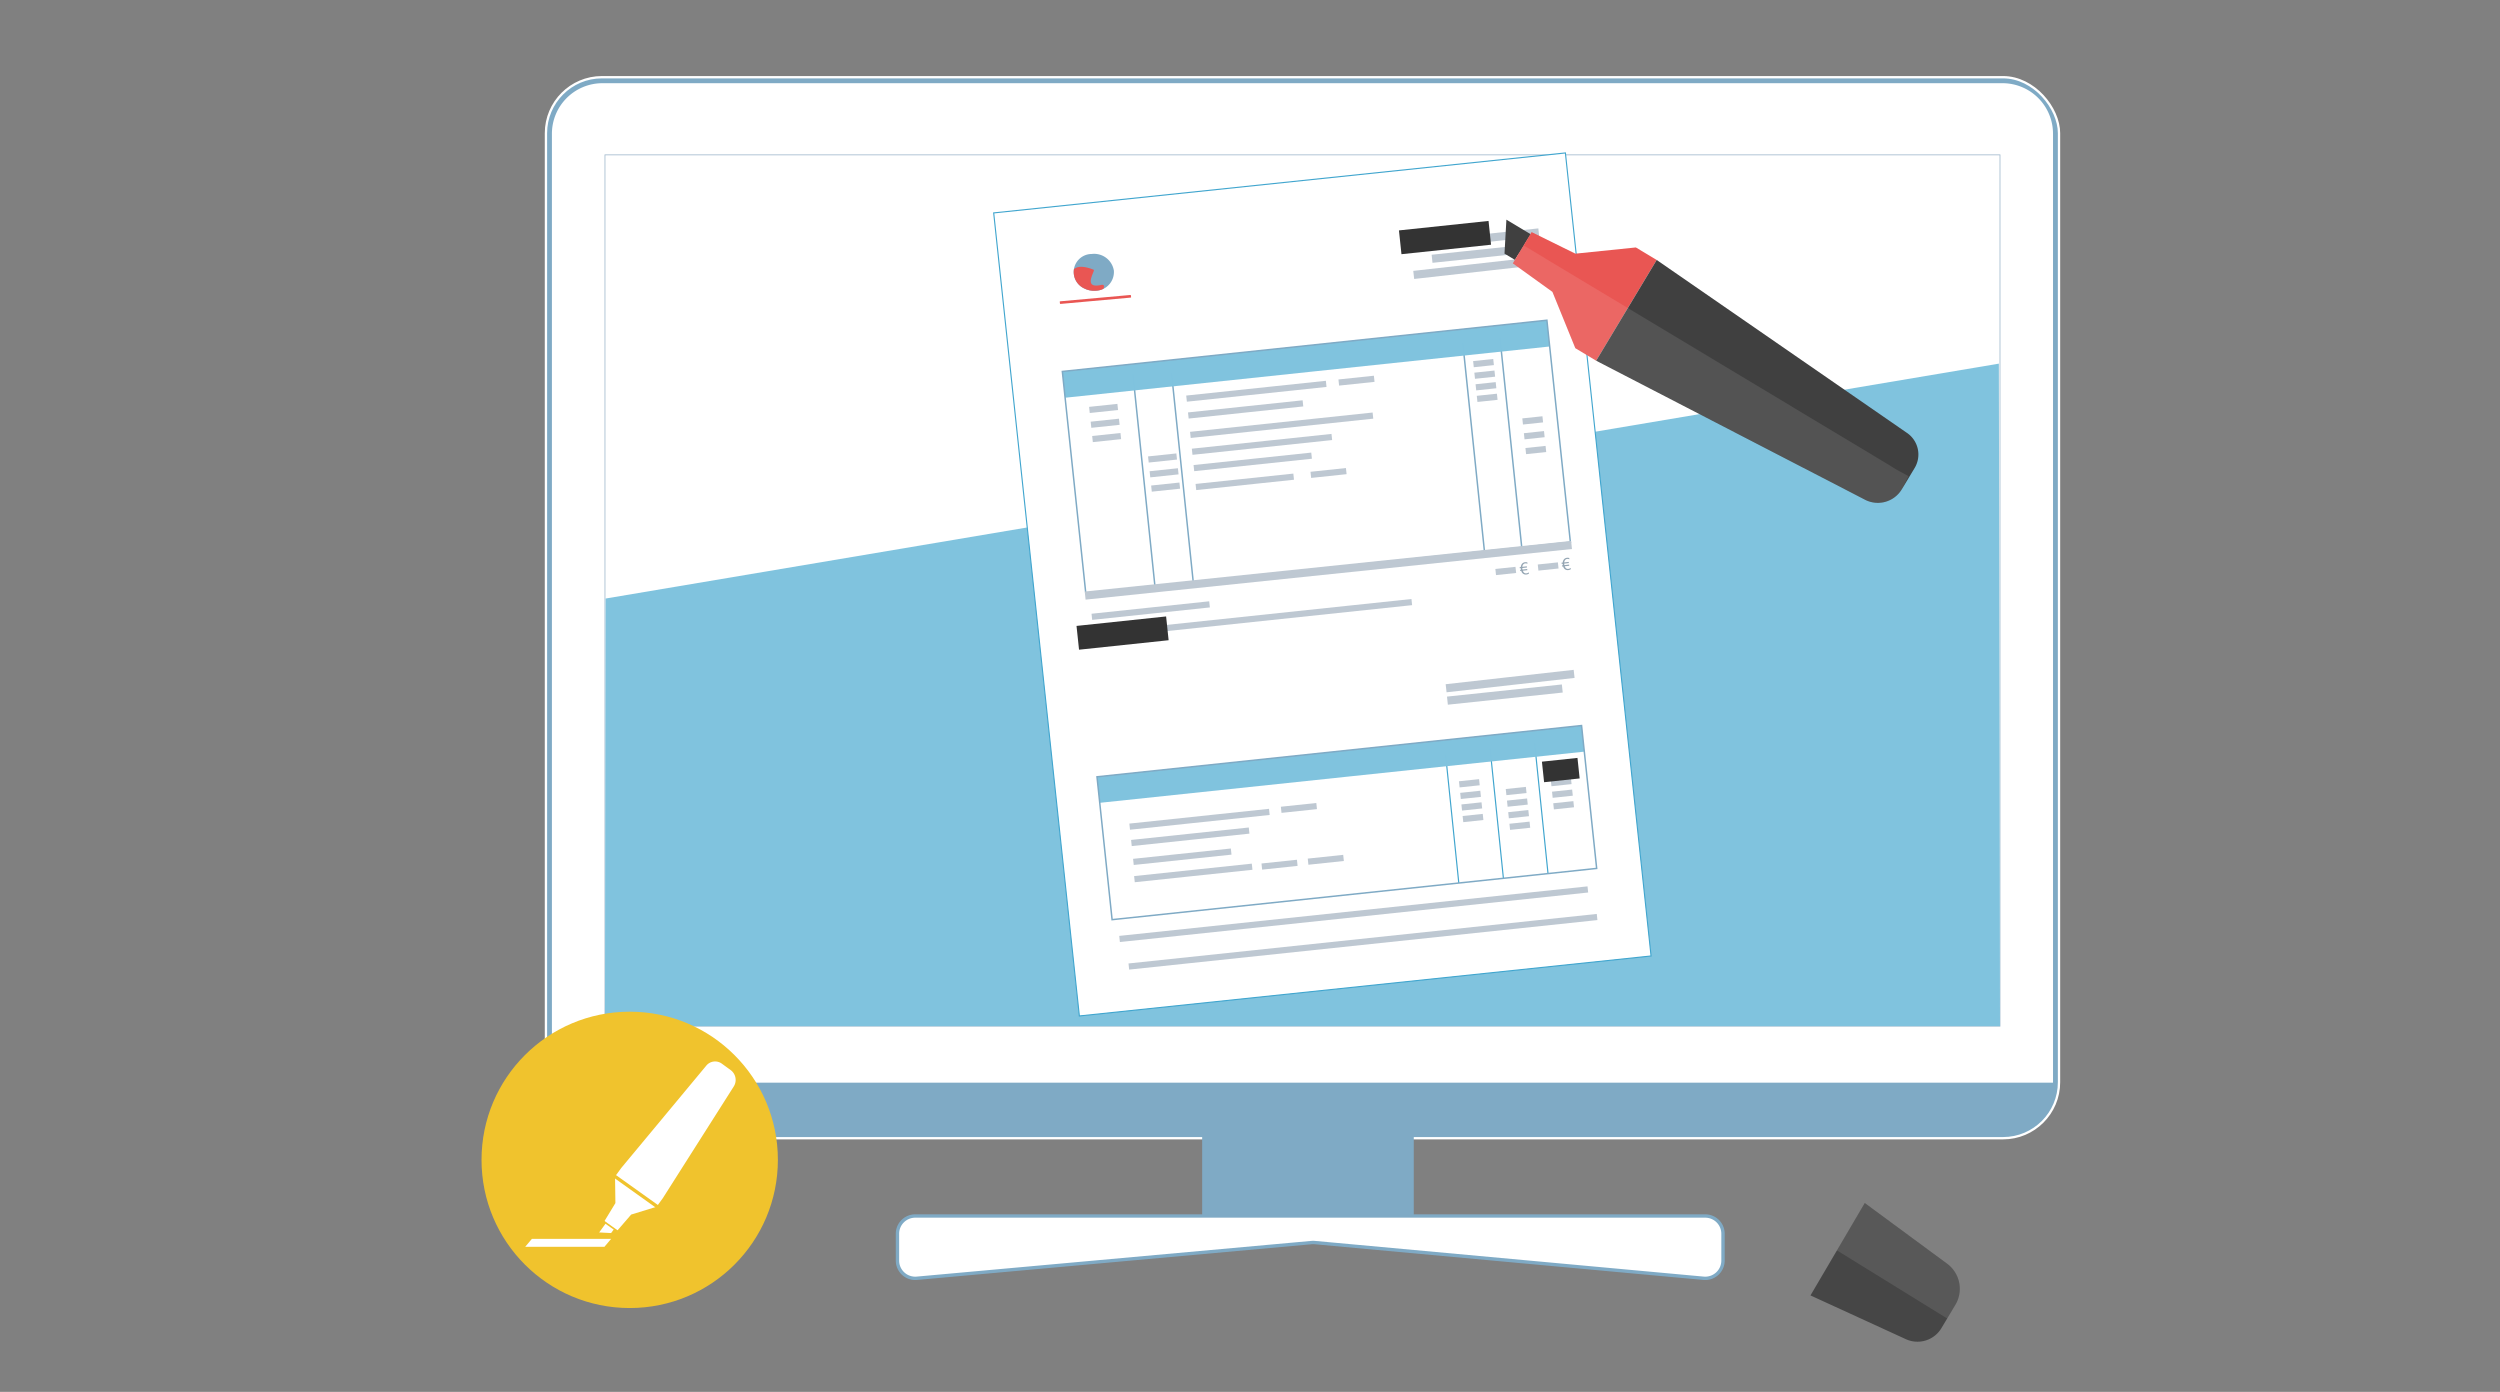 <svg xmlns="http://www.w3.org/2000/svg" xmlns:xlink="http://www.w3.org/1999/xlink" viewBox="0 0 370 206"><rect x="0" y="0" width="370" height="206" fill="#808080" stroke="none"/><defs><style>.cls-1,.cls-12,.cls-13,.cls-20,.cls-21,.cls-27{fill:none;}.cls-1,.cls-26{stroke:#7faac5;}.cls-1,.cls-10,.cls-12,.cls-13,.cls-17,.cls-20,.cls-21,.cls-26,.cls-6,.cls-8{stroke-miterlimit:10;}.cls-1{stroke-width:0.222px;}.cls-2,.cls-6{fill:#7faac5;}.cls-3{fill:#e95653;}.cls-4{fill:#404040;}.cls-5{fill:#464646;}.cls-6{stroke:#fff;stroke-width:0.345px;}.cls-10,.cls-17,.cls-23,.cls-26,.cls-7,.cls-8{fill:#fff;}.cls-8{stroke:#9fb8cc;stroke-width:0.119px;}.cls-9{fill:#7fc3de;opacity:0.99;}.cls-10,.cls-17{stroke:#40a5ce;}.cls-10{stroke-width:0.166px;}.cls-11{clip-path:url(#clip-path);}.cls-12,.cls-13{stroke:#bec8d2;}.cls-12{stroke-width:0.914px;}.cls-13{stroke-width:1.204px;}.cls-14{clip-path:url(#clip-path-2);}.cls-15{fill:#94a5b3;}.cls-16{clip-path:url(#clip-path-3);}.cls-17{stroke-width:0.174px;}.cls-18{fill:#333;}.cls-19{fill:#f0c32d;}.cls-20,.cls-21{stroke:#f0c32d;}.cls-20,.cls-26{stroke-width:0.498px;}.cls-21{stroke-width:0.249px;}.cls-22{clip-path:url(#clip-path-4);}.cls-23{opacity:0.1;}.cls-24{clip-path:url(#clip-path-5);}.cls-25{clip-path:url(#clip-path-6);}</style><clipPath id="clip-path"><rect class="cls-1" x="158.762" y="51.095" width="72.116" height="33.035" transform="translate(-6.03 20.863) rotate(-6.037)"></rect></clipPath><clipPath id="clip-path-2"><path class="cls-2" d="M164.852,40.04a2.77,2.77,0,0,1-2.642,2.985,3.207,3.207,0,0,1-1.815-.369,2.672,2.672,0,0,1,1.173-5.067A2.961,2.961,0,0,1,164.852,40.04Z"></path></clipPath><clipPath id="clip-path-3"><rect class="cls-1" x="163.271" y="111.116" width="72.116" height="21.263" transform="translate(-11.698 21.637) rotate(-6.037)"></rect></clipPath><clipPath id="clip-path-4"><polygon class="cls-3" points="223.899 38.976 229.76 43.197 233.149 51.531 236.234 53.384 245.191 38.475 242.107 36.622 233.158 37.542 226.679 34.349 223.899 38.976"></polygon></clipPath><clipPath id="clip-path-5"><path class="cls-4" d="M283.369,69.261l-1.9,3.154a4.14,4.14,0,0,1-5.546,1.494L236.234,53.384l8.957-14.909,36.976,25.551A3.871,3.871,0,0,1,283.369,69.261Z"></path></clipPath><clipPath id="clip-path-6"><path class="cls-5" d="M275.986,178.045l12.18,8.976a4.625,4.625,0,0,1,1.225,6.1l-2.063,3.447a4.126,4.126,0,0,1-5.231,1.643l-14.146-6.488Z"></path></clipPath></defs><title>Asset 4</title><g id="Layer_2" data-name="Layer 2"><g id="Layer_1-2" data-name="Layer 1"><rect id="Body_-_Frame" data-name="Body - Frame" class="cls-6" x="80.8" y="11.427" width="223.935" height="157.029" rx="8.285"></rect><path id="Border" class="cls-7" d="M296.449,12.314H89.084a7.479,7.479,0,0,0-7.4,7.54V160.23H303.846V19.854A7.478,7.478,0,0,0,296.449,12.314Z"></path><rect id="_YOUR_SCREEN_HERE_" data-name="[YOUR SCREEN HERE]" class="cls-8" x="89.535" y="22.919" width="206.464" height="128.951"></rect><polygon id="_YOUR_SCREEN_HERE_2" data-name="[YOUR SCREEN HERE]" class="cls-9" points="295.999 151.87 89.535 151.87 89.629 88.583 295.832 53.819 295.999 151.87"></polygon><polygon class="cls-10" points="244.357 141.485 159.744 150.362 147.066 31.512 231.679 22.636 244.357 141.485"></polygon><g class="cls-11"><line class="cls-1" x1="167.671" y1="55.39" x2="170.953" y2="86.975"></line><line class="cls-1" x1="173.381" y1="55.168" x2="176.663" y2="86.753"></line><line class="cls-1" x1="216.493" y1="50.762" x2="219.776" y2="82.347"></line><line class="cls-1" x1="221.989" y1="49.951" x2="225.272" y2="81.536"></line><rect class="cls-9" x="154.44" y="49.379" width="75.89" height="5.796" transform="translate(-4.431 20.522) rotate(-6.037)"></rect></g><rect class="cls-1" x="158.762" y="51.095" width="72.116" height="33.035" transform="translate(-6.03 20.863) rotate(-6.037)"></rect><line class="cls-12" x1="161.234" y1="60.67" x2="165.423" y2="60.227"></line><line class="cls-12" x1="218.07" y1="53.896" x2="221.048" y2="53.581"></line><line class="cls-12" x1="218.251" y1="55.609" x2="221.229" y2="55.294"></line><line class="cls-12" x1="218.432" y1="57.323" x2="221.411" y2="57.008"></line><line class="cls-12" x1="218.613" y1="59.036" x2="221.592" y2="58.721"></line><line class="cls-12" x1="225.35" y1="62.376" x2="228.328" y2="62.061"></line><line class="cls-12" x1="221.361" y1="84.661" x2="224.34" y2="84.346"></line><line class="cls-12" x1="227.636" y1="83.998" x2="230.615" y2="83.683"></line><line class="cls-12" x1="225.582" y1="64.568" x2="228.56" y2="64.253"></line><line class="cls-12" x1="225.813" y1="66.761" x2="228.792" y2="66.446"></line><line class="cls-12" x1="161.466" y1="62.863" x2="165.654" y2="62.42"></line><line class="cls-12" x1="161.69" y1="64.98" x2="165.878" y2="64.537"></line><line class="cls-12" x1="169.96" y1="68.004" x2="174.149" y2="67.561"></line><line class="cls-12" x1="170.192" y1="70.196" x2="174.38" y2="69.753"></line><line class="cls-12" x1="170.416" y1="72.313" x2="174.604" y2="71.87"></line><line class="cls-12" x1="175.608" y1="58.997" x2="196.277" y2="56.812"></line><line class="cls-12" x1="175.872" y1="61.492" x2="192.836" y2="59.698"></line><line class="cls-12" x1="176.175" y1="64.365" x2="203.195" y2="61.508"></line><line class="cls-12" x1="176.439" y1="66.86" x2="197.109" y2="64.674"></line><line class="cls-12" x1="176.695" y1="69.279" x2="194.114" y2="67.437"></line><line class="cls-12" x1="176.991" y1="72.077" x2="191.461" y2="70.546"></line><line class="cls-12" x1="161.593" y1="91.288" x2="179.011" y2="89.446"></line><line class="cls-12" x1="161.888" y1="94.085" x2="208.943" y2="89.109"></line><line class="cls-12" x1="194.001" y1="70.278" x2="199.248" y2="69.723"></line><line class="cls-12" x1="198.137" y1="56.615" x2="203.384" y2="56.06"></line><line class="cls-13" x1="160.603" y1="88.146" x2="232.588" y2="80.655"></line><line class="cls-13" x1="210.612" y1="36.213" x2="227.736" y2="34.402"></line><line class="cls-13" x1="211.945" y1="38.299" x2="227.969" y2="36.604"></line><line class="cls-13" x1="209.23" y1="40.688" x2="228.176" y2="38.561"></line><path class="cls-3" d="M167.331,44.046l-10.371.935a.079.079,0,0,1-.087-.066l-.029-.243a.073.073,0,0,1,.07-.079l10.371-.936a.081.081,0,0,1,.088.066l.029.243A.075.075,0,0,1,167.331,44.046Z"></path><path class="cls-2" d="M164.852,40.04a2.77,2.77,0,0,1-2.642,2.985,3.207,3.207,0,0,1-1.815-.369,2.672,2.672,0,0,1,1.173-5.067A2.961,2.961,0,0,1,164.852,40.04Z"></path><g class="cls-14"><path class="cls-3" d="M161.843,39.919c.423-.039-1.795,2.908,1.122,2.253.825-.185.2.849.2.849a3.486,3.486,0,0,1-4.572-1.632C158.227,38.282,161.843,39.919,161.843,39.919Z"></path></g><path class="cls-15" d="M232.485,84.237a.809.809,0,0,1-.363.135.673.673,0,0,1-.769-.54l-.162.019-.024-.171.144-.017a.552.552,0,0,1-.019-.094,1.192,1.192,0,0,1-.012-.133l-.146.017-.025-.171.175-.02a.828.828,0,0,1,.19-.49.656.656,0,0,1,.434-.219.779.779,0,0,1,.337.03l.029.2a.652.652,0,0,0-.356-.055.412.412,0,0,0-.279.158.649.649,0,0,0-.134.352l.663-.078.025.171-.692.082a1.284,1.284,0,0,0,.031.226l.694-.081.025.171-.673.079c.108.291.285.422.533.393a.735.735,0,0,0,.347-.149Z"></path><path class="cls-15" d="M226.284,84.893a.8.8,0,0,1-.363.134.672.672,0,0,1-.769-.539l-.162.019-.024-.171.144-.017a.552.552,0,0,1-.019-.094,1.192,1.192,0,0,1-.012-.133l-.146.017-.025-.171.175-.02a.819.819,0,0,1,.19-.49.654.654,0,0,1,.434-.219.764.764,0,0,1,.337.03l.029.2a.643.643,0,0,0-.356-.055.411.411,0,0,0-.279.157.653.653,0,0,0-.134.353l.663-.078.025.171-.692.081a1.3,1.3,0,0,0,.031.227l.694-.081.025.171-.673.078c.108.291.285.422.533.393a.723.723,0,0,0,.347-.148Z"></path><line class="cls-12" x1="215.972" y1="116.083" x2="218.951" y2="115.768"></line><line class="cls-12" x1="216.154" y1="117.797" x2="219.132" y2="117.482"></line><line class="cls-12" x1="216.335" y1="119.511" x2="219.313" y2="119.196"></line><line class="cls-12" x1="216.516" y1="121.224" x2="219.495" y2="120.909"></line><line class="cls-12" x1="222.899" y1="117.228" x2="225.878" y2="116.913"></line><line class="cls-12" x1="223.08" y1="118.942" x2="226.059" y2="118.627"></line><line class="cls-12" x1="223.262" y1="120.656" x2="226.24" y2="120.341"></line><line class="cls-12" x1="223.443" y1="122.369" x2="226.422" y2="122.054"></line><line class="cls-12" x1="229.384" y1="114.196" x2="232.363" y2="113.881"></line><line class="cls-12" x1="229.566" y1="115.909" x2="232.544" y2="115.594"></line><line class="cls-12" x1="229.747" y1="117.623" x2="232.726" y2="117.308"></line><line class="cls-12" x1="229.928" y1="119.337" x2="232.907" y2="119.022"></line><line class="cls-12" x1="165.696" y1="138.966" x2="235" y2="131.637"></line><line class="cls-12" x1="167.066" y1="143.046" x2="236.37" y2="135.717"></line><line class="cls-13" x1="214.025" y1="101.861" x2="232.97" y2="99.734"></line><line class="cls-13" x1="214.219" y1="103.696" x2="231.22" y2="101.898"></line><line class="cls-12" x1="167.192" y1="122.345" x2="187.862" y2="120.16"></line><line class="cls-12" x1="167.448" y1="124.765" x2="184.867" y2="122.923"></line><line class="cls-12" x1="167.897" y1="130.115" x2="185.315" y2="128.273"></line><line class="cls-12" x1="167.744" y1="127.562" x2="182.214" y2="126.032"></line><line class="cls-12" x1="189.615" y1="119.851" x2="194.862" y2="119.296"></line><line class="cls-12" x1="186.748" y1="128.251" x2="191.995" y2="127.696"></line><line class="cls-12" x1="193.595" y1="127.527" x2="198.842" y2="126.972"></line><g class="cls-16"><line class="cls-17" x1="213.944" y1="111.649" x2="215.937" y2="131.034"></line><line class="cls-17" x1="220.529" y1="110.777" x2="222.521" y2="130.162"></line><line class="cls-17" x1="227.117" y1="109.94" x2="229.11" y2="129.325"></line><rect class="cls-9" x="159.568" y="109.367" width="75.89" height="5.796" transform="matrix(0.994, -0.105, 0.105, 0.994, -10.711, 21.394)"></rect></g><rect class="cls-1" x="163.271" y="111.116" width="72.116" height="21.263" transform="translate(-11.698 21.637) rotate(-6.037)"></rect><rect class="cls-18" x="207.193" y="33.391" width="13.333" height="3.54" transform="translate(-2.512 22.685) rotate(-6.037)"></rect><rect class="cls-18" x="159.473" y="91.926" width="13.333" height="3.54" transform="translate(-8.932 17.991) rotate(-6.037)"></rect><rect class="cls-18" x="228.35" y="112.443" width="5.291" height="3.056" transform="translate(-10.705 24.924) rotate(-6.037)"></rect><circle class="cls-19" cx="93.196" cy="171.659" r="21.93"></circle><path class="cls-7" d="M91.08,178.057l-1.64,2.7.3.18L88.677,182.4l1.766.093.463-.636.441.288,2.064-2.388L97.17,178.6l.927-1.271,10.472-16.488a1.81,1.81,0,0,0-.436-2.473l-1.3-.947a1.691,1.691,0,0,0-2.325.321l-12.556,15.11-.926,1.271Z"></path><line class="cls-20" x1="90.515" y1="173.755" x2="97.908" y2="179.03"></line><line class="cls-21" x1="86.399" y1="178.67" x2="93.792" y2="183.945"></line><polygon class="cls-7" points="89.453 184.53 77.727 184.531 78.724 183.349 90.45 183.348 89.453 184.53"></polygon><polygon class="cls-4" points="224.208 38.462 222.666 37.536 222.947 32.508 226.546 34.67 224.208 38.462"></polygon><polygon class="cls-3" points="223.899 38.976 229.76 43.197 233.149 51.531 236.234 53.384 245.191 38.475 242.107 36.622 233.158 37.542 226.679 34.349 223.899 38.976"></polygon><g class="cls-22"><polygon class="cls-23" points="223.899 38.976 229.76 43.197 233.149 51.531 236.234 53.384 240.945 45.605 237.208 43.359 234.157 41.526 225.538 36.348 223.899 38.976"></polygon></g><path class="cls-4" d="M283.369,69.261l-1.9,3.154a4.14,4.14,0,0,1-5.546,1.494L236.234,53.384l8.957-14.909,36.976,25.551A3.871,3.871,0,0,1,283.369,69.261Z"></path><g class="cls-24"><path class="cls-23" d="M282.439,70.535l-.965,1.88a4.14,4.14,0,0,1-5.546,1.494L236.234,53.384l4.559-7.871,38.9,23.372C281.436,70.023,282.53,70.382,282.439,70.535Z"></path></g><path class="cls-5" d="M275.986,178.045l12.18,8.976a4.625,4.625,0,0,1,1.225,6.1l-2.063,3.447a4.126,4.126,0,0,1-5.231,1.643l-14.146-6.488Z"></path><g class="cls-25"><path class="cls-23" d="M287.18,175.814h0a0,0,0,0,1,0,0v21.181a0,0,0,0,1,0,0h-9.047a0,0,0,0,1,0,0V184.861a9.047,9.047,0,0,1,9.047-9.047Z" transform="translate(589.797 43.906) rotate(121.707)"></path></g><rect class="cls-2" x="177.921" y="160.671" width="31.317" height="21.613"></rect><path class="cls-26" d="M252.134,189.185,194.586,183.9a2.725,2.725,0,0,0-.478,0l-58.416,5.285a2.631,2.631,0,0,1-2.868-2.621V182.6a2.63,2.63,0,0,1,2.631-2.631h116.92a2.631,2.631,0,0,1,2.631,2.631v3.969A2.632,2.632,0,0,1,252.134,189.185Z"></path><rect class="cls-27" width="370" height="206"></rect></g></g></svg>
